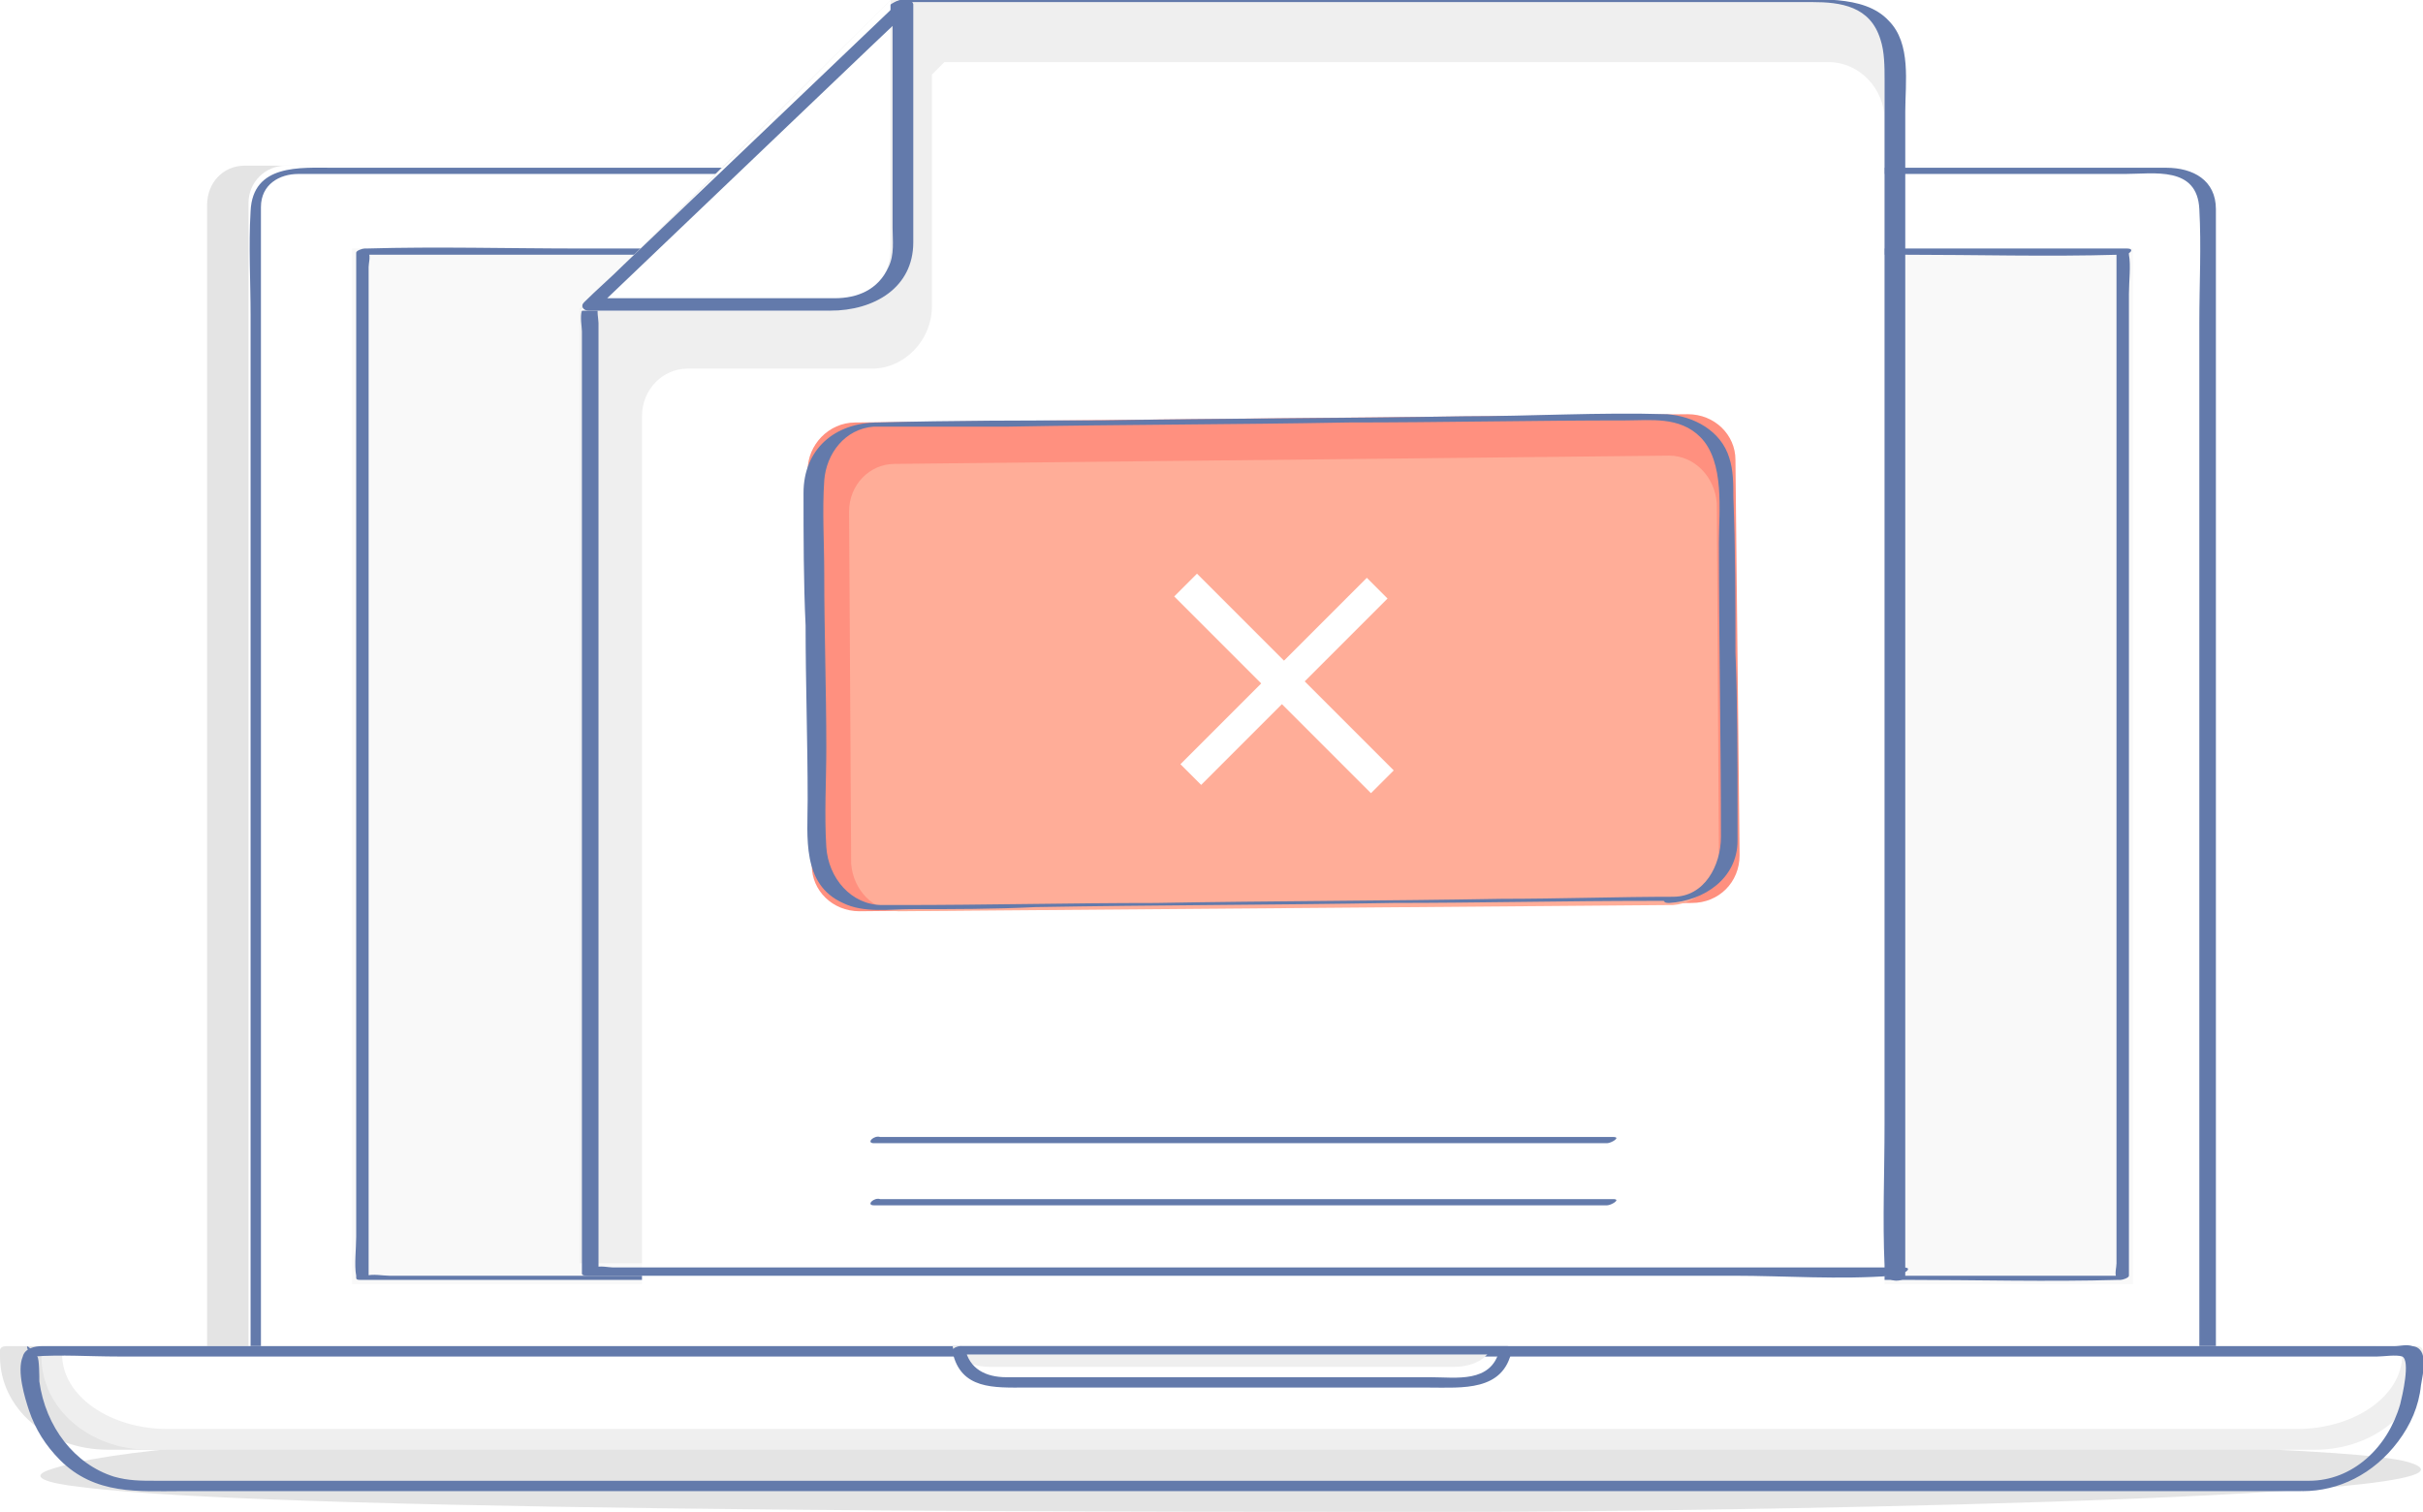 <?xml version="1.0" encoding="utf-8"?>
<!-- Generator: Adobe Illustrator 21.0.2, SVG Export Plug-In . SVG Version: 6.00 Build 0)  -->
<svg version="1.1" id="Layer_1" xmlns="http://www.w3.org/2000/svg" xmlns:xlink="http://www.w3.org/1999/xlink" x="0px" y="0px"
	 viewBox="0 0 117 73" style="enable-background:new 0 0 117 73;" xml:space="preserve">
<style type="text/css">
	.st0{fill:#FFFFFF;}
	.st1{fill:#E4E4E4;}
	.st2{fill:#637AAB;}
	.st3{fill:#EFEFEF;}
	.st4{fill:#F9F9F9;}
	.st5{fill:#FF907F;}
	.st6{fill:#FFAD98;}
	.st7{enable-background:new    ;}
</style>
<g>
	<polygon id="path-1" class="st0" points="-5,-26 125,-26 125,91 -5,91 	"/>
</g>
<title>Group 37</title>
<desc>Created with Sketch.</desc>
<g id="All-Errors">
	<g id="Access-Denied" transform="translate(-494, -356)">
		<g id="Group-37" transform="translate(489, 330)">
			<g id="Group-3">
				<g id="Clip-2">
				</g>
			</g>
			<path id="Fill-4" class="st1" d="M8.9,97.8c-1.8-0.2-2.4-0.5-1.6-0.8c5.8-2.1,32.1-2,44.8-2c16,0,32.7-0.1,47.1,0.5
				c6,0.2,19.7,0.4,22.1,1.1c6.2,1.9-37.5,2.4-44.6,2.4C65.1,99,18.9,99.1,8.9,97.8"/>
			<path id="Fill-6" class="st1" d="M114.8,96H10.2C7.3,96,5,94,5,91.5v-0.3C5,91.1,5.1,91,5.3,91h114.4c0.2,0,0.3,0.1,0.3,0.3v0.3
				C120,94,117.7,96,114.8,96"/>
			<path id="Fill-8" class="st1" d="M110,93V35.9c0-1-0.8-1.9-1.8-1.9H16.8c-1,0-1.8,0.8-1.8,1.9V93H110z"/>
			<path id="Fill-10" class="st0" d="M112,91V35.8c0-1-0.8-1.8-1.8-1.8H18.8c-1,0-1.8,0.8-1.8,1.8V91H112z"/>
			<path id="Fill-12" class="st2" d="M112,91.7v-4.9V75V60.2V46.3v-8.9c0-0.4,0-0.9,0-1.3c0-1.4-1.1-2-2.4-2h-4.7h-9.5H82.7H68.2
				H53.3H39.5H28.3h-7.2c-1.6,0-3.9-0.2-4,2.1c-0.1,1.7,0,3.4,0,5v12V68v13.8v8.7v1.2c0,0.2,0.2,0.2,0.3,0.2h2.5h6.9h10.1h12.4h13.5
				h13.7h12.8H100h7.8c1.2,0,2.5,0.1,3.7,0c0.1,0,0.1,0,0.2,0c0.4,0,0.5-0.5,0.1-0.5h-2.5h-6.9H92.2H79.8H66.2H52.6H39.7H29h-7.8
				h-2.4c-0.4,0-0.9-0.1-1.3,0c0,0-0.1,0-0.2,0l0.3,0.2v-4.8V75.3V60.6V46.7v-9.1c0-0.5,0-1,0-1.6c0-1.1,0.9-1.6,1.8-1.6h4.9h9.5
				h12.6h14.4h14.7h13.6h11.2h7.3c1.4,0,3.5-0.4,3.6,1.7c0.1,1.8,0,3.6,0,5.5v12v14.7V82v8.6v1.2C111.4,92.1,112,92,112,91.7"/>
			<path id="Fill-14" class="st3" d="M116.8,96H12.2C9.3,96,7,94,7,91.5v-0.3C7,91.1,7.1,91,7.3,91h114.4c0.2,0,0.3,0.1,0.3,0.3v0.3
				C122,94,119.7,96,116.8,96"/>
			<path id="Fill-16" class="st0" d="M115.9,95H13.1C10.3,95,8,93.4,8,91.4v-0.2C8,91.1,8.1,91,8.3,91h112.4c0.2,0,0.3,0.1,0.3,0.2
				v0.2C121,93.4,118.7,95,115.9,95"/>
			<path id="Fill-18" class="st2" d="M116.5,97.5h-3.3h-8.8H91.5H76.1H59.6H43.5H29.3H18.4h-5.9c-0.7,0-1.3,0-2-0.2
				c-1.9-0.6-3.3-2.4-3.6-4.6c0-0.2,0-1.1-0.1-1.2c-0.9-1.1-0.3,0-0.3,0c0,0,0.1,0,0.1,0c1.4-0.1,2.7,0,4.1,0h9.1h12.7h15.2h16.5
				h16.4h15.2h12.6h8.8h2.6c0.3,0,0.9-0.1,1.2,0c0.4,0.2,0,1.9-0.1,2.3C120.3,95.9,118.6,97.5,116.5,97.5c-0.3,0-0.9,0.5-0.3,0.5
				c1.7,0,3.4-0.8,4.6-2.4c0.6-0.8,1-1.7,1.1-2.7c0.1-0.6,0.4-1.8-0.4-1.9c-0.3-0.1-0.6,0-0.9,0h-5.9h-10.6h-14H74.1H57.3H41H26.6
				H15.3H8.4C8,91,7.5,91,7,91c-0.3,0-0.8,0.1-0.9,0.5c-0.3,0.7,0.1,2,0.3,2.6c0.3,0.9,0.8,1.7,1.5,2.4c1.7,1.7,3.8,1.5,5.9,1.5h8.1
				h12.6h15.5h16.7h16.5h14.7H109h6.3h0.8C116.5,98,117.1,97.5,116.5,97.5"/>
			<path id="Fill-20" class="st3" d="M51,91c0.1,0.6,0.9,1,1.8,1h22.4c0.9,0,1.7-0.4,1.8-1H51z"/>
			<path id="Fill-22" class="st2" d="M51,91.3c0.4,1.8,2,1.7,3.5,1.7h5.9H74c1.6,0,3.6,0.2,4-1.8c0-0.1-0.1-0.2-0.2-0.2h-8.9H54.7
				h-3.3c-0.3,0-0.7,0.4-0.2,0.4h8.9h14.2h3.3c-0.1-0.1-0.1-0.1-0.2-0.2c-0.4,1.6-2.1,1.3-3.3,1.3h-5.7H55.5h-1.9
				c-1,0-1.8-0.4-2-1.4C51.6,90.9,50.9,91,51,91.3"/>
			<polygon id="Fill-24" class="st4" points="22,88 108,88 108,38 22,38 			"/>
			<path id="Fill-26" class="st2" d="M107.7,38h-8.5H78.9H54.2H33c-3.4,0-6.9-0.1-10.3,0c0,0-0.1,0-0.1,0c-0.1,0-0.4,0.1-0.4,0.2
				v4.9V55v14.3v12.3v4.1c0,0.6-0.1,1.4,0,1.9c0,0,0,0.1,0,0.1c0,0.1,0.1,0.1,0.2,0.1h8.5h20.3h24.7H97c3.4,0,6.9,0.1,10.3,0
				c0,0,0.1,0,0.1,0c0.1,0,0.4-0.1,0.4-0.2v-4.9V71V56.7V44.3v-4.1c0-0.6,0.1-1.4,0-1.9c0,0,0-0.1,0-0.1c0-0.3-0.6-0.1-0.6,0.1v4.9
				V55v14.3v12.3v4.1v1.3c0,0.2-0.1,0.5,0,0.7c0,0,0,0.1,0,0.1c0.1-0.1,0.3-0.1,0.4-0.2h-8.5H78.9H54.2H33h-7h-2.2
				c-0.3,0-0.8-0.1-1.1,0c0,0-0.1,0-0.1,0c0.1,0,0.1,0.1,0.2,0.1v-4.9V71V56.7V44.3v-4.1v-1.3c0-0.2,0.1-0.5,0-0.7c0,0,0-0.1,0-0.1
				l-0.4,0.2h8.5h20.3h24.7H97c3.4,0,6.9,0.1,10.3,0c0,0,0.1,0,0.1,0C107.7,38.4,108.2,38,107.7,38"/>
			<path id="Fill-27" class="st3" d="M96,87l0-58.2c0-1.5-1.3-2.8-2.8-2.8L48,26L33,40.9l0,0L33,87H96z"/>
			<path id="Fill-28" class="st0" d="M96,89l0-57.2c0-1.5-1.2-2.8-2.7-2.8l-42.7,0l-0.6,0.6l0,11.2c0,1.6-1.3,3-2.9,3l-8.9,0
				c-1.2,0-2.2,1-2.2,2.3L36,89H96z"/>
			<path id="Fill-29" class="st2" d="M97,87.6c0-4,0-8.1,0-12.1c0-8.2,0-16.4,0-24.6c0-6.5,0-13,0-19.5c0-1.4,0.3-3.3-0.8-4.4
				C95,25.7,92.6,26,90.9,26c-7.4,0-14.7,0-22.1,0c-6.4,0-12.8,0-19.2,0c-0.4,0-1-0.1-1.4,0.1c-0.6,0.3-1.1,1.1-1.6,1.5
				c-2.7,2.7-5.4,5.4-8.2,8.1c-1.3,1.3-2.6,2.6-3.8,3.8c-0.4,0.4-0.8,0.8-1.1,1.1c-0.1,0.1-0.3,0.3-0.4,0.4c-0.1,0.3,0,0.8,0,1
				c0,1,0,1.9,0,2.9c0,7.5,0,15,0,22.5c0,6.4,0,12.8,0,19.1v1c0,0.1,0.2,0.1,0.3,0.1h6.3h15.1h18.2h15.7c2.5,0,5.1,0.2,7.7,0
				c0,0,0.1,0,0.1,0c0.3,0,1-0.4,0.4-0.4h-6.3H75.4H57.2H41.4h-5.2h-1.6c-0.2,0-0.6-0.1-0.9,0c0,0-0.1,0-0.1,0
				c0.1,0,0.2,0.1,0.3,0.1c0-3,0-6.1,0-9.1c0-6.3,0-12.5,0-18.8c0-5.3,0-10.5,0-15.8v-2c0-0.2-0.1-0.6,0-0.8c0,0.2,0.1,0,0.1-0.1
				c0.2-0.2,0.4-0.4,0.6-0.6c0.8-0.8,1.6-1.6,2.4-2.4c2.2-2.2,4.5-4.5,6.7-6.7c1.6-1.6,3.3-3.2,4.8-4.8c0.1-0.1,0.2-0.2,0.3-0.3
				c-0.2,0.1-0.4,0.1-0.6,0.2c6.6,0,13.2,0,19.8,0c8.2,0,16.3,0,24.5,0c1.4,0,2.8,0.2,3.3,1.8c0.2,0.6,0.2,1.3,0.2,2
				c0,2.8,0,5.6,0,8.4l0,29c0,4.3,0,8.7,0,13c0,2.3-0.1,4.6,0,6.8c0,0.1,0,0.2,0,0.3C96.1,88,97,87.9,97,87.6"/>
			<path id="Fill-30" class="st0" d="M48,26l0,12c0,1.6-1.3,3-3,3l-12,0L48,26z"/>
			<path id="Fill-31" class="st2" d="M48.1,26.3c0,3.6,0,7.1,0,10.7c0,0.6,0.1,1.3-0.2,1.9c-0.5,1.1-1.5,1.5-2.6,1.5
				c-2,0-4.1,0-6.1,0l-5.5,0c0.1,0.1,0.1,0.3,0.2,0.4c4.4-4.2,8.8-8.4,13.2-12.6l1.9-1.8c0.4-0.4-0.5-0.4-0.7-0.2
				c-4.4,4.2-8.8,8.4-13.2,12.6c-0.6,0.6-1.3,1.2-1.9,1.8c-0.2,0.2,0,0.4,0.2,0.4c3.9,0,7.8,0,11.7,0c2.1,0,4-1.1,4-3.3
				c0-1.9,0-3.8,0-5.7c0-1.9,0-3.9,0-5.8C49,25.8,48.1,26,48.1,26.3"/>
			<path id="Fill-32" class="st2" d="M47.2,84.2h12h19h4.4c0.2,0,0.7-0.3,0.3-0.3h-12h-19h-4.4C47.2,83.8,46.8,84.2,47.2,84.2"/>
			<path id="Fill-33" class="st2" d="M47.2,81.2h12h19h4.4c0.2,0,0.7-0.3,0.3-0.3h-12h-19h-4.4C47.2,80.8,46.8,81.2,47.2,81.2"/>
			<path id="Fill-34" class="st5" d="M86.7,69.6L46.5,70c-1.3,0-2.3-1-2.3-2.2L44,48.7c0-1.2,1-2.3,2.3-2.3L86.5,46
				c1.3,0,2.3,1,2.3,2.2L89,67.3C89,68.6,88,69.6,86.7,69.6"/>
			<path id="Fill-35" class="st6" d="M85.8,69.7L48.4,70c-1.2,0-2.2-1-2.3-2.3L46,50.7c0-1.3,1-2.3,2.2-2.3L85.6,48
				c1.2,0,2.2,1,2.3,2.3L88,67.3C88,68.6,87,69.6,85.8,69.7"/>
			<g class="st7">
				<path class="st0" d="M72,54.9l-4,4l4.3,4.3l-1.1,1.1L66.9,60L63,63.9l-1-1l3.9-3.9l-4.2-4.2l1.1-1.1l4.2,4.2l4-4L72,54.9z"/>
			</g>
			<path id="Fill-36" class="st2" d="M85.9,69.3c-2.8,0-5.6,0.1-8.4,0.1c-5.6,0.1-11.1,0.1-16.7,0.2c-4.1,0-8.2,0.1-12.3,0.1
				c-0.3,0-0.6,0-0.9,0c-1.5,0-2.6-1.3-2.7-2.8c-0.1-1.6,0-3.2,0-4.8c0-2.8-0.1-5.6-0.1-8.4c0-1.5-0.1-3,0-4.5
				c0.1-1.3,1-2.5,2.4-2.6c0.4,0,0.8,0,1.2,0c1.8,0,3.5,0,5.3,0c5.5-0.1,10.9-0.1,16.4-0.2c4.5,0,9-0.1,13.4-0.1
				c1.2,0,2.6-0.2,3.6,0.8c1.2,1.2,0.9,3.6,0.9,5.1c0,4.7,0.1,9.4,0.1,14.2c0,1.4-0.8,2.9-2.3,2.9c-0.3,0-0.7,0.3-0.2,0.3
				c1.7-0.1,3.3-1.2,3.3-3c0-0.5,0-0.9,0-1.4c0-2.6,0-5.2-0.1-7.7c0-2.5,0-5-0.1-7.5c0-0.6,0-1.3-0.2-1.9c-0.4-1.3-1.7-2-3-2.1
				c-3.3-0.1-6.6,0.1-9.8,0.1c-5.8,0.1-11.7,0.1-17.5,0.2c-3.6,0-7.2,0-10.8,0.1c-2.1,0-3.6,1.3-3.6,3.4c0,2.1,0,4.3,0.1,6.4
				c0,2.8,0.1,5.6,0.1,8.4c0,1.8-0.3,4.1,1.7,5c1,0.5,2.3,0.3,3.3,0.3c2,0,4,0,6-0.1c5.8-0.1,11.5-0.1,17.3-0.2
				c4.1,0,8.3-0.1,12.4-0.1c0.2,0,0.4,0,0.6,0C85.8,69.6,86.5,69.3,85.9,69.3"/>
		</g>
	</g>
</g>
</svg>
